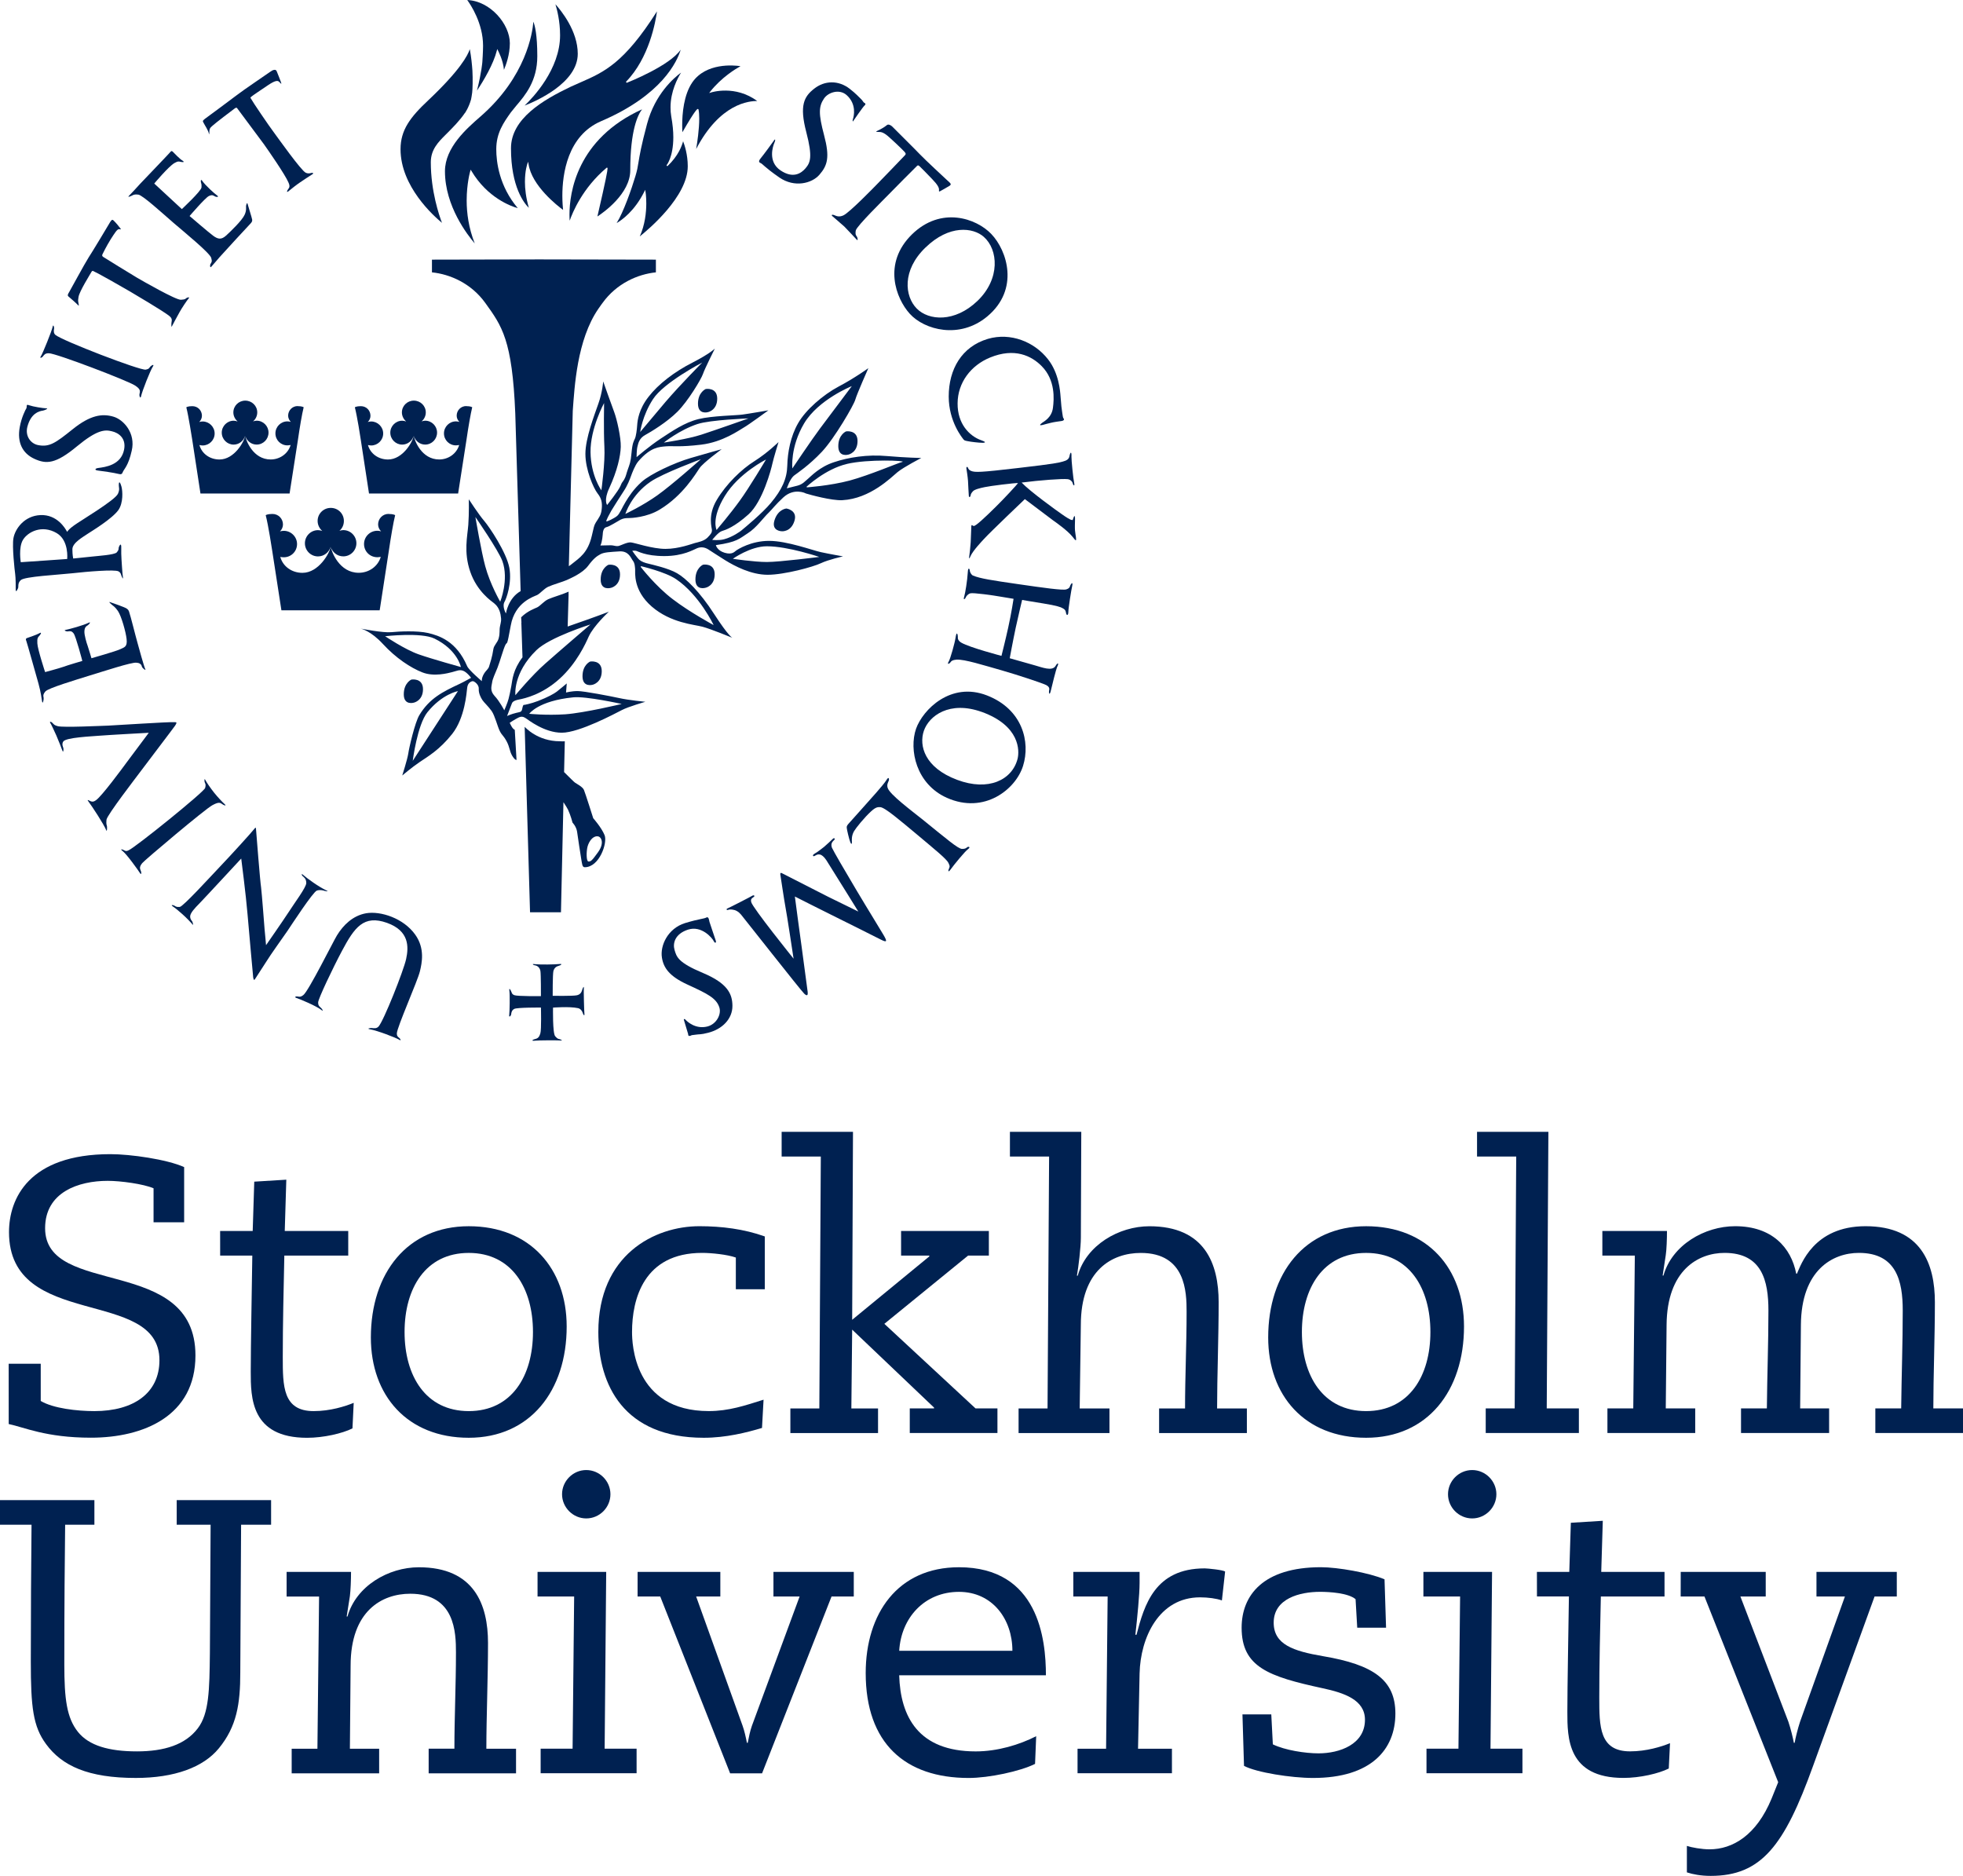 <?xml version="1.0" encoding="UTF-8" standalone="no"?>
<!-- Created with Inkscape (http://www.inkscape.org/) -->
<svg xmlns:dc="http://purl.org/dc/elements/1.1/" xmlns:cc="http://creativecommons.org/ns#" xmlns:rdf="http://www.w3.org/1999/02/22-rdf-syntax-ns#" xmlns:svg="http://www.w3.org/2000/svg" xmlns="http://www.w3.org/2000/svg" xmlns:sodipodi="http://sodipodi.sourceforge.net/DTD/sodipodi-0.dtd" xmlns:inkscape="http://www.inkscape.org/namespaces/inkscape" width="79.375mm" height="75.846mm" viewBox="0 0 79.375 75.846" version="1.1" id="svg1112" inkscape:version="0.92.4 (5da689c313, 2019-01-14)" sodipodi:docname="Stu logo.svg">
  <defs id="defs1106"/>
  <sodipodi:namedview id="base" pagecolor="#ffffff" bordercolor="#666666" borderopacity="1.0" inkscape:pageopacity="0.0" inkscape:pageshadow="2" inkscape:zoom="1.4" inkscape:cx="42.299817" inkscape:cy="164.20848" inkscape:document-units="mm" inkscape:current-layer="layer1" showgrid="false" inkscape:window-width="1366" inkscape:window-height="705" inkscape:window-x="-8" inkscape:window-y="-8" inkscape:window-maximized="1"/>
  <g inkscape:label="Layer 1" inkscape:groupmode="layer" id="layer1" transform="translate(-81.412,-78.684)">
    <path style="clip-rule:nonzero;fill:#002151;fill-opacity:1;fill-rule:nonzero;stroke:none;stroke-width:1.07" d="m 85.229,140.332 h -1.183 c -0.017,1.543 -0.033,3.077 -0.033,5.661 0,1.375 0.096,2.149 0.552,2.717 0.443,0.552 1.25,0.786 2.383,0.786 1.104,0 1.957,-0.268 2.462,-0.932 0.456,-0.598 0.472,-1.543 0.489,-3.044 l 0.029,-5.188 h -1.371 v -0.995 h 3.817 v 0.995 H 91.161 l -0.033,5.978 c 0,1.263 -0.142,2.178 -0.865,3.06 -0.631,0.773 -1.802,1.2 -3.361,1.2 -1.927,0 -2.985,-0.489 -3.629,-1.371 -0.523,-0.711 -0.615,-1.484 -0.615,-3.332 0,-1.798 0.012,-3.85 0.029,-5.535 H 81.412 v -0.995 h 3.817 z m 0,0" id="path365" inkscape:connector-curvature="0"/>
    <path inkscape:connector-curvature="0" id="path369" d="m 98.745,149.388 h 1.041 c 0,-1.263 0.063,-2.588 0.063,-3.896 0,-0.79 -0.033,-2.37 -1.848,-2.37 -1.15,0 -2.412,0.698 -2.412,2.906 l -0.029,3.361 h 1.183 v 0.995 h -3.537 v -0.995 h 1.041 l 0.067,-6.154 h -1.313 v -0.995 h 2.605 c 0,0.318 -0.017,0.757 -0.046,0.978 l -0.13,0.824 h 0.033 c 0.347,-1.233 1.656,-1.99 2.885,-1.99 2.241,0 2.797,1.513 2.797,3.06 0,1.388 -0.067,3.014 -0.067,4.277 h 1.2 v 0.995 h -3.533 z m 0,0" style="fill:#002151;fill-opacity:1;fill-rule:nonzero;stroke:none;stroke-width:1.07"/>
    <path inkscape:connector-curvature="0" id="path371" d="m 105.117,138.121 c 0.539,0 0.978,0.443 0.978,0.978 0,0.535 -0.439,0.978 -0.978,0.978 -0.535,0 -0.978,-0.443 -0.978,-0.978 0,-0.535 0.443,-0.978 0.978,-0.978 m -0.489,5.113 h -1.48 v -0.995 h 2.776 l -0.063,7.149 h 1.292 v 0.991 h -3.88 v -0.991 h 1.292 z m 0,0" style="fill:#002151;fill-opacity:1;fill-rule:nonzero;stroke:none;stroke-width:1.07"/>
    <path inkscape:connector-curvature="0" id="path373" d="m 107.194,142.239 h 3.345 v 0.995 h -0.978 l 1.877,5.222 c 0.079,0.221 0.13,0.46 0.176,0.694 h 0.033 c 0.046,-0.234 0.092,-0.472 0.171,-0.694 l 1.927,-5.222 h -1.058 v -0.995 h 3.248 v 0.995 h -0.899 l -2.809,7.149 h -1.292 l -2.826,-7.149 h -0.916 z m 0,0" style="fill:#002151;fill-opacity:1;fill-rule:nonzero;stroke:none;stroke-width:1.07"/>
    <path inkscape:connector-curvature="0" id="path375" d="m 122.349,145.429 c 0,-1.279 -0.807,-2.383 -2.161,-2.383 -1.388,0 -2.337,1.041 -2.416,2.383 z m -4.578,0.991 c 0.05,1.672 0.773,3.077 3.094,3.077 0.882,0 1.768,-0.268 2.446,-0.615 l -0.046,1.12 c -0.602,0.301 -1.865,0.569 -2.684,0.569 -2.571,0 -4.164,-1.405 -4.164,-4.243 0,-2.4 1.292,-4.277 3.771,-4.277 3.219,0 3.516,2.918 3.516,4.369 z m 0,0" style="fill:#002151;fill-opacity:1;fill-rule:nonzero;stroke:none;stroke-width:1.07"/>
    <path inkscape:connector-curvature="0" id="path377" d="m 126.2,143.234 h -1.388 v -0.995 h 2.68 v 0.443 c 0,0.472 -0.096,1.434 -0.171,2.099 h 0.046 c 0.314,-1.2 0.74,-2.684 2.759,-2.684 0.113,0 0.761,0.063 0.824,0.13 l -0.13,1.166 c -0.217,-0.08 -0.569,-0.125 -0.882,-0.125 -1.672,0 -2.412,1.639 -2.446,3.073 l -0.063,3.048 h 1.371 v 0.991 h -3.817 v -0.991 h 1.154 z m 0,0" style="fill:#002151;fill-opacity:1;fill-rule:nonzero;stroke:none;stroke-width:1.07"/>
    <path inkscape:connector-curvature="0" id="path379" d="m 137.458,144.496 h -1.166 l -0.067,-1.154 c -0.297,-0.251 -1.054,-0.297 -1.434,-0.297 -0.819,0 -1.877,0.268 -1.877,1.246 0,0.882 0.79,1.15 1.99,1.355 2.065,0.347 2.931,0.978 2.931,2.32 0,1.451 -0.978,2.605 -3.328,2.605 -0.882,0 -2.287,-0.221 -2.793,-0.489 l -0.063,-2.082 h 1.166 l 0.063,1.212 c 0.489,0.238 1.313,0.364 1.848,0.364 0.853,0 1.877,-0.364 1.877,-1.359 0,-0.803 -0.836,-1.087 -1.718,-1.275 -2.178,-0.472 -3.269,-0.853 -3.269,-2.446 0,-1.309 0.87,-2.446 3.207,-2.446 0.677,0 1.94,0.221 2.571,0.489 z m 0,0" style="fill:#002151;fill-opacity:1;fill-rule:nonzero;stroke:none;stroke-width:1.07"/>
    <path inkscape:connector-curvature="0" id="path381" d="m 140.941,138.121 c 0.535,0 0.978,0.443 0.978,0.978 0,0.535 -0.443,0.978 -0.978,0.978 -0.539,0 -0.978,-0.443 -0.978,-0.978 0,-0.535 0.439,-0.978 0.978,-0.978 m -0.489,5.113 h -1.484 v -0.995 h 2.776 l -0.063,7.149 h 1.292 v 0.991 h -3.88 v -0.991 h 1.292 z m 0,0" style="fill:#002151;fill-opacity:1;fill-rule:nonzero;stroke:none;stroke-width:1.07"/>
    <path inkscape:connector-curvature="0" id="path383" d="m 143.558,142.239 h 1.309 l 0.063,-1.986 1.292,-0.08 -0.063,2.065 h 2.559 v 0.995 h -2.575 c -0.03,1.355 -0.063,2.73 -0.063,4.084 0,1.171 0,2.178 1.246,2.178 0.665,0 1.263,-0.188 1.614,-0.33 l -0.05,1.024 c -0.41,0.205 -1.166,0.38 -1.831,0.38 -2.27,0 -2.27,-1.626 -2.27,-2.667 0,-0.995 0.046,-3.487 0.063,-4.67 h -1.292 z m 0,0" style="fill:#002151;fill-opacity:1;fill-rule:nonzero;stroke:none;stroke-width:1.07"/>
    <path inkscape:connector-curvature="0" id="path385" d="m 149.373,142.239 h 3.437 v 0.995 h -1.024 l 1.94,5.063 c 0.096,0.284 0.188,0.665 0.221,0.853 h 0.033 c 0.03,-0.188 0.125,-0.569 0.218,-0.853 l 1.814,-5.063 h -1.15 v -0.995 h 3.248 v 0.995 h -0.899 l -2.492,6.865 c -1.154,3.202 -2.082,4.431 -4.135,4.431 -0.393,0 -0.723,-0.063 -0.962,-0.142 v -1.07 c 0.188,0.063 0.598,0.138 0.916,0.138 0.932,0 1.894,-0.564 2.508,-2.049 l 0.268,-0.665 -2.981,-7.508 h -0.962 z m 0,0" style="fill:#002151;fill-opacity:1;fill-rule:nonzero;stroke:none;stroke-width:1.07"/>
    <path style="clip-rule:nonzero;fill:#002151;fill-opacity:1;fill-rule:nonzero;stroke:none;stroke-width:1.07" d="m 81.763,133.823 h 1.296 v 1.505 c 0.506,0.301 1.472,0.41 2.17,0.41 1.584,0 2.63,-0.727 2.63,-2.057 0,-2.964 -6.083,-1.204 -6.083,-5.18 0,-1.346 0.794,-3.152 4.101,-3.152 0.811,0 2.283,0.209 2.981,0.523 v 2.232 h -1.237 v -1.375 c -0.41,-0.176 -1.329,-0.301 -1.852,-0.301 -1.187,0 -2.533,0.46 -2.533,1.915 0,2.818 6.079,1.062 6.079,5.146 0,2.441 -2.09,3.324 -4.227,3.324 -1.819,0 -2.709,-0.426 -3.324,-0.552 z m 0,0" id="path387" inkscape:connector-curvature="0"/>
    <path inkscape:connector-curvature="0" id="path391" d="m 90.313,128.455 h 1.317 l 0.063,-1.994 1.296,-0.08 -0.063,2.074 h 2.567 v 0.995 h -2.584 c -0.029,1.363 -0.063,2.743 -0.063,4.101 0,1.175 0,2.187 1.25,2.187 0.669,0 1.271,-0.192 1.618,-0.334 l -0.05,1.033 c -0.41,0.205 -1.171,0.38 -1.835,0.38 -2.278,0 -2.278,-1.635 -2.278,-2.676 0,-0.999 0.046,-3.503 0.063,-4.691 h -1.3 z m 0,0" style="fill:#002151;fill-opacity:1;fill-rule:nonzero;stroke:none;stroke-width:1.07"/>
    <path inkscape:connector-curvature="0" id="path393" d="m 100.367,135.738 c 1.739,0 2.596,-1.426 2.596,-3.198 0,-1.773 -0.857,-3.198 -2.596,-3.198 -1.743,0 -2.596,1.426 -2.596,3.198 0,1.773 0.853,3.198 2.596,3.198 m 0,-7.475 c 2.483,0 3.959,1.714 3.959,4.055 0,2.596 -1.476,4.498 -3.959,4.498 -2.487,0 -3.959,-1.71 -3.959,-4.055 0,-2.596 1.472,-4.498 3.959,-4.498" style="fill:#002151;fill-opacity:1;fill-rule:nonzero;stroke:none;stroke-width:1.07"/>
    <path inkscape:connector-curvature="0" id="path395" d="m 112.224,136.419 c -0.631,0.188 -1.455,0.397 -2.358,0.397 -3.232,0 -4.26,-2.14 -4.26,-4.277 0,-3.119 2.266,-4.277 4.085,-4.277 0.903,0 1.806,0.113 2.646,0.414 v 2.136 h -1.171 v -1.283 c -0.351,-0.125 -0.999,-0.188 -1.363,-0.188 -2.362,0 -2.834,1.869 -2.834,3.198 0,0.443 0.063,3.198 3.102,3.198 0.807,0 1.459,-0.221 2.216,-0.46 z m 0,0" style="fill:#002151;fill-opacity:1;fill-rule:nonzero;stroke:none;stroke-width:1.07"/>
    <path inkscape:connector-curvature="0" id="path397" d="m 114.602,125.445 h -1.584 v -0.999 h 2.885 l -0.033,7.6 3.119,-2.563 v -0.033 h -1.141 v -0.995 h 3.549 v 0.995 h -0.84 l -3.386,2.759 3.687,3.42 h 0.886 v 0.995 h -3.545 v -0.995 h 0.982 v -0.033 l -3.311,-3.152 -0.033,3.186 h 1.079 v 0.995 h -3.545 v -0.995 h 1.171 z m 0,0" style="fill:#002151;fill-opacity:1;fill-rule:nonzero;stroke:none;stroke-width:1.07"/>
    <path inkscape:connector-curvature="0" id="path399" d="m 123.833,125.445 h -1.584 v -0.999 h 2.885 l -0.017,4.294 c 0,0.364 -0.096,1.171 -0.159,1.522 h 0.033 c 0.347,-1.237 1.664,-1.998 2.897,-1.998 2.249,0 2.801,1.522 2.801,3.073 0,1.392 -0.063,3.027 -0.063,4.294 h 1.204 v 0.995 h -3.549 v -0.995 h 1.049 c 0,-1.267 0.063,-2.6 0.063,-3.913 0,-0.79 -0.033,-2.375 -1.852,-2.375 -1.158,0 -2.425,0.694 -2.425,2.914 l -0.046,3.374 h 1.204 v 0.995 h -3.675 v -0.995 h 1.171 z m 0,0" style="fill:#002151;fill-opacity:1;fill-rule:nonzero;stroke:none;stroke-width:1.07"/>
    <path inkscape:connector-curvature="0" id="path401" d="m 136.651,135.738 c 1.743,0 2.6,-1.426 2.6,-3.198 0,-1.773 -0.857,-3.198 -2.6,-3.198 -1.739,0 -2.596,1.426 -2.596,3.198 0,1.773 0.857,3.198 2.596,3.198 m 0,-7.475 c 2.487,0 3.959,1.714 3.959,4.055 0,2.596 -1.472,4.498 -3.959,4.498 -2.483,0 -3.959,-1.71 -3.959,-4.055 0,-2.596 1.476,-4.498 3.959,-4.498" style="fill:#002151;fill-opacity:1;fill-rule:nonzero;stroke:none;stroke-width:1.07"/>
    <path inkscape:connector-curvature="0" id="path403" d="m 142.721,125.445 h -1.584 v -0.999 h 2.885 l -0.067,11.183 h 1.3 v 0.995 h -3.767 v -0.995 h 1.171 z m 0,0" style="fill:#002151;fill-opacity:1;fill-rule:nonzero;stroke:none;stroke-width:1.07"/>
    <path inkscape:connector-curvature="0" id="path405" d="m 146.409,135.629 h 1.045 l 0.063,-6.179 h -1.313 v -0.995 h 2.613 c 0,0.314 -0.015,0.761 -0.05,0.982 l -0.125,0.819 h 0.033 c 0.347,-1.233 1.664,-1.994 2.897,-1.994 1.488,0 2.266,0.857 2.471,1.919 h 0.03 c 0.159,-0.351 0.665,-1.919 2.772,-1.919 2.249,0 2.805,1.522 2.805,3.073 0,1.392 -0.063,3.023 -0.063,4.294 h 1.2 v 0.995 h -3.545 v -0.995 h 1.045 c 0.015,-1.334 0.063,-2.646 0.063,-3.959 0,-1.191 -0.255,-2.329 -1.773,-2.329 -1.062,0 -2.329,0.694 -2.345,2.914 l -0.03,3.374 h 1.171 v 0.995 h -3.562 v -0.995 h 1.045 c 0.012,-1.334 0.063,-2.646 0.063,-3.959 0,-1.191 -0.255,-2.329 -1.773,-2.329 -1.062,0 -2.329,0.694 -2.345,2.914 l -0.033,3.374 h 1.191 v 0.995 h -3.55 z m 0,0" style="fill:#002151;fill-opacity:1;fill-rule:nonzero;stroke:none;stroke-width:1.07"/>
    <path inkscape:connector-curvature="0" id="path407" d="m 116.388,82.857 c 0.033,0.038 0.017,0.063 -0.017,0.092 -0.063,0.054 -0.418,0.569 -0.46,0.631 -0.025,0.046 -0.029,-0.03 -0.012,-0.075 0.042,-0.121 0.159,-0.61 -0.255,-0.978 -0.293,-0.259 -0.744,-0.109 -0.911,0.138 -0.222,0.326 -0.226,0.627 0,1.48 0.238,0.895 0.142,1.225 -0.188,1.605 -0.301,0.347 -1.003,0.535 -1.622,0.109 -0.635,-0.443 -0.661,-0.543 -0.761,-0.585 -0.075,-0.03 -0.075,-0.092 0.004,-0.184 0.113,-0.134 0.489,-0.648 0.552,-0.74 0.046,-0.067 0.054,0.009 0.008,0.104 -0.059,0.13 -0.28,0.765 0.247,1.12 0.51,0.343 0.836,0.117 1.008,-0.083 0.192,-0.226 0.301,-0.443 0.033,-1.467 -0.284,-1.083 -0.088,-1.438 0.322,-1.756 0.418,-0.33 0.978,-0.351 1.438,0.009 0.247,0.192 0.368,0.33 0.46,0.418 0.054,0.05 0.079,0.109 0.109,0.134 0.021,0.021 0.029,0.009 0.046,0.03" style="fill:#002151;fill-opacity:1;fill-rule:nonzero;stroke:none;stroke-width:1.07"/>
    <path inkscape:connector-curvature="0" id="path409" d="m 82.495,95.073 c 0.017,-0.038 0.059,-0.015 0.109,0 0.134,0.05 0.543,0.117 0.681,0.121 0.113,0.003 -0.079,0.083 -0.138,0.092 -0.163,0.021 -0.485,0.113 -0.627,0.648 -0.1,0.38 0.13,0.681 0.422,0.744 0.468,0.096 0.715,-0.084 1.409,-0.64 0.707,-0.569 1.187,-0.64 1.639,-0.51 0.418,0.117 0.916,0.669 0.748,1.38 -0.138,0.619 -0.309,0.732 -0.36,0.861 -0.029,0.079 -0.063,0.109 -0.18,0.075 -0.151,-0.042 -0.715,-0.125 -0.819,-0.134 -0.18,-0.021 -0.104,-0.092 0,-0.104 0.293,-0.038 0.924,-0.117 1.049,-0.736 0.096,-0.464 -0.217,-0.686 -0.489,-0.748 -0.288,-0.075 -0.602,-0.063 -1.413,0.606 -0.874,0.727 -1.246,0.723 -1.718,0.51 -0.498,-0.226 -0.707,-0.677 -0.598,-1.283 0.067,-0.385 0.238,-0.723 0.268,-0.761 0.017,-0.03 0.009,-0.096 0.017,-0.121" style="fill:#002151;fill-opacity:1;fill-rule:nonzero;stroke:none;stroke-width:1.07"/>
    <path inkscape:connector-curvature="0" id="path411" d="m 109.293,120.57 c -0.063,0 -0.05,-0.054 -0.059,-0.088 0,0 -0.155,-0.514 -0.167,-0.556 -0.017,-0.046 0.029,-0.054 0.059,-0.018 0.079,0.088 0.414,0.397 0.886,0.28 0.372,-0.092 0.581,-0.498 0.485,-0.778 -0.121,-0.372 -0.489,-0.552 -1.292,-0.92 -0.727,-0.334 -0.962,-0.673 -1.028,-1.087 -0.079,-0.489 0.238,-1.179 0.932,-1.396 0.61,-0.184 0.757,-0.167 0.874,-0.23 0.092,-0.046 0.105,0.146 0.117,0.18 0.059,0.163 0.217,0.665 0.255,0.761 0.029,0.088 -0.033,0.117 -0.079,0.024 -0.059,-0.13 -0.493,-0.648 -1.041,-0.472 -0.543,0.176 -0.623,0.564 -0.548,0.819 0.084,0.284 0.134,0.51 1.154,0.936 0.991,0.418 1.183,0.844 1.187,1.325 0.004,0.535 -0.418,0.949 -0.982,1.091 -0.305,0.08 -0.364,0.054 -0.489,0.075 -0.075,0.012 -0.13,0.018 -0.167,0.021 -0.025,0.003 -0.046,0.03 -0.096,0.03" style="fill:#002151;fill-opacity:1;fill-rule:nonzero;stroke:none;stroke-width:1.07"/>
    <path inkscape:connector-curvature="0" id="path413" d="m 116.873,83.981 c 0.109,-0.05 0.293,-0.146 0.406,-0.242 0.05,-0.042 0.151,0 0.213,0.063 0.037,0.042 0.924,0.916 1.099,1.104 0.238,0.251 1.02,0.97 1.125,1.07 0.1,0.096 0.197,0.15 0.096,0.217 -0.1,0.063 -0.322,0.188 -0.385,0.221 -0.059,0.03 -0.046,0.003 -0.046,-0.067 0,-0.075 -0.05,-0.188 -0.272,-0.418 -0.222,-0.23 -0.472,-0.489 -0.518,-0.527 -0.046,-0.038 -0.063,-0.042 -0.1,-0.009 -0.067,0.059 -0.932,0.936 -1.129,1.137 -0.18,0.188 -1.313,1.296 -1.346,1.472 -0.033,0.18 0.025,0.218 0.046,0.251 0.029,0.046 0.05,0.18 -0.004,0.125 -0.054,-0.054 -0.418,-0.452 -0.506,-0.535 -0.096,-0.088 -0.435,-0.376 -0.485,-0.422 -0.046,-0.038 -0.017,-0.075 0.071,-0.042 0.079,0.033 0.201,0.1 0.385,0.009 0.259,-0.13 1.233,-1.133 1.367,-1.271 0.138,-0.138 1.079,-1.116 1.104,-1.145 0.046,-0.046 0.059,-0.071 0,-0.142 -0.071,-0.084 -0.644,-0.631 -0.765,-0.711 -0.104,-0.071 -0.171,-0.1 -0.263,-0.1 -0.075,0 -0.176,0 -0.092,-0.038" style="fill:#002151;fill-opacity:1;fill-rule:nonzero;stroke:none;stroke-width:1.07"/>
    <path inkscape:connector-curvature="0" id="path415" d="m 84.573,91.026 c -0.084,-0.088 -0.28,-0.259 -0.393,-0.355 -0.05,-0.042 -0.021,-0.096 0.025,-0.171 0.029,-0.046 0.648,-1.187 0.79,-1.405 0.188,-0.289 0.748,-1.225 0.819,-1.346 0.075,-0.13 0.121,-0.213 0.18,-0.159 0.088,0.079 0.242,0.263 0.284,0.326 0.05,0.067 0.021,0.033 -0.054,0.033 -0.075,0 -0.167,0.146 -0.339,0.414 -0.167,0.272 -0.305,0.548 -0.33,0.602 -0.033,0.075 0.017,0.096 0.059,0.125 0.071,0.046 1.1,0.681 1.342,0.824 0.222,0.13 1.572,0.903 1.768,0.89 0.184,-0.009 0.184,-0.038 0.217,-0.063 0.05,-0.038 0.155,-0.054 0.104,0.003 -0.063,0.067 -0.293,0.414 -0.368,0.552 -0.088,0.155 -0.284,0.523 -0.314,0.581 -0.025,0.054 -0.025,-0.038 -0.021,-0.117 0.004,-0.096 0.063,-0.18 -0.079,-0.297 -0.247,-0.201 -1.43,-0.895 -1.597,-0.995 -0.163,-0.1 -1.317,-0.753 -1.401,-0.782 -0.059,-0.021 -0.109,-0.092 -0.155,-0.009 -0.059,0.109 -0.485,0.782 -0.523,1.012 -0.017,0.104 -0.025,0.146 -0.004,0.242 0.021,0.1 0.025,0.138 -0.012,0.092" style="fill:#002151;fill-opacity:1;fill-rule:nonzero;stroke:none;stroke-width:1.07"/>
    <path inkscape:connector-curvature="0" id="path417" d="m 89.861,84.09 c -0.042,-0.167 -0.159,-0.322 -0.222,-0.447 -0.038,-0.075 -0.038,-0.071 0.059,-0.155 0.046,-0.033 1.083,-0.798 1.283,-0.953 0.28,-0.218 1.233,-0.857 1.346,-0.941 0.117,-0.088 0.238,-0.13 0.276,-0.024 0.042,0.113 0.155,0.38 0.176,0.452 0.029,0.104 -0.017,0.024 -0.088,-0.038 -0.059,-0.05 -0.159,-0.042 -0.426,0.134 -0.259,0.176 -0.631,0.422 -0.681,0.468 -0.067,0.054 -0.046,0.046 -0.021,0.092 0.059,0.117 0.74,1.12 0.932,1.371 0.155,0.209 1.1,1.543 1.279,1.618 0.117,0.054 0.192,0.015 0.226,0.009 0.054,-0.012 0.125,0.009 0.029,0.063 -0.079,0.046 -0.376,0.247 -0.477,0.314 -0.109,0.071 -0.368,0.272 -0.46,0.351 -0.109,0.096 -0.079,-0.003 -0.029,-0.071 0.042,-0.054 0.088,-0.109 0.012,-0.272 -0.134,-0.318 -0.819,-1.304 -0.995,-1.551 -0.113,-0.155 -1.012,-1.359 -1.066,-1.434 -0.033,-0.042 -0.042,-0.059 -0.121,0 -0.088,0.063 -0.778,0.589 -0.882,0.686 -0.079,0.075 -0.121,0.096 -0.13,0.197 -0.004,0.063 -0.004,0.213 -0.021,0.134" style="fill:#002151;fill-opacity:1;fill-rule:nonzero;stroke:none;stroke-width:1.07"/>
    <path inkscape:connector-curvature="0" id="path419" d="m 118.833,88.693 c -0.957,0.924 -0.84,1.973 -0.351,2.467 0.481,0.489 1.534,0.573 2.454,-0.309 0.932,-0.895 0.84,-2.078 0.255,-2.592 -0.431,-0.38 -1.396,-0.502 -2.358,0.435 m 2.663,-0.548 c 0.64,0.665 1.15,2.237 -0.163,3.332 -1.116,0.932 -2.542,0.548 -3.135,-0.109 -0.552,-0.61 -1.112,-2.032 0.092,-3.211 1.175,-1.145 2.6,-0.648 3.207,-0.012" style="fill:#002151;fill-opacity:1;fill-rule:nonzero;stroke:none;stroke-width:1.07"/>
    <path inkscape:connector-curvature="0" id="path421" d="m 121.108,107.468 c -1.3,-0.464 -2.132,0.155 -2.341,0.769 -0.201,0.598 0.033,1.484 1.346,1.977 1.271,0.477 2.228,0.003 2.446,-0.853 0.079,-0.322 0.1,-1.334 -1.451,-1.894 m 1.672,2.182 c -0.293,0.945 -1.564,1.969 -3.081,1.292 -1.246,-0.556 -1.538,-1.948 -1.246,-2.793 0.276,-0.773 1.405,-1.915 2.868,-1.346 1.442,0.56 1.76,1.885 1.459,2.847" style="fill:#002151;fill-opacity:1;fill-rule:nonzero;stroke:none;stroke-width:1.07"/>
    <path inkscape:connector-curvature="0" id="path423" d="m 121.128,96.586 c -0.113,0.003 -0.46,-0.038 -0.577,-0.063 -0.13,-0.024 -0.146,-0.03 -0.188,-0.083 -0.033,-0.046 -0.589,-0.707 -0.589,-1.722 0,-1.108 0.527,-2.019 1.584,-2.333 0.916,-0.268 1.877,0.117 2.429,0.824 0.443,0.56 0.493,1.288 0.51,1.518 0.021,0.318 0.046,0.51 0.063,0.615 0.029,0.176 0.025,0.221 0.063,0.268 0.038,0.046 -0.017,0.088 -0.084,0.096 -0.075,0.009 -0.318,0.042 -0.443,0.075 -0.096,0.021 -0.293,0.075 -0.322,0.084 -0.138,0.033 -0.134,-0.003 -0.025,-0.084 0.079,-0.059 0.389,-0.213 0.439,-0.606 0.046,-0.351 0.105,-1.12 -0.452,-1.685 -0.414,-0.422 -1.1,-0.757 -2.09,-0.351 -0.786,0.322 -1.309,1.024 -1.313,1.852 -0.008,0.832 0.481,1.325 0.953,1.492 0.15,0.054 0.234,0.1 0.042,0.105" style="fill:#002151;fill-opacity:1;fill-rule:nonzero;stroke:none;stroke-width:1.07"/>
    <path inkscape:connector-curvature="0" id="path425" d="m 124.736,97.121 c -0.004,0.171 0.075,0.932 0.109,1.079 0.038,0.18 -0.042,0.1 -0.054,0.033 -0.008,-0.054 -0.079,-0.163 -0.213,-0.176 -0.209,-0.024 -1.112,0.042 -1.856,0.138 0.339,0.36 1.459,1.166 1.614,1.271 0.184,0.13 0.364,0.247 0.422,0.242 0.038,-0.003 0.017,0.03 0.038,-0.021 0.021,-0.071 0.096,-0.297 0.084,0.05 -0.004,0.079 -0.008,0.326 0,0.393 0.008,0.063 0.029,0.234 0.038,0.272 0.025,0.188 -0.008,0.15 -0.142,-0.021 -0.205,-0.251 -0.644,-0.56 -0.803,-0.673 -0.15,-0.113 -1.12,-0.844 -1.12,-0.844 0,0 -1.388,1.321 -1.647,1.605 -0.092,0.1 -0.443,0.468 -0.543,0.686 -0.042,0.1 -0.079,0.15 -0.063,0.054 0.012,-0.063 0.054,-0.439 0.063,-0.606 0.008,-0.146 0.025,-0.594 0.025,-0.64 0.008,-0.092 0.042,-0.024 0.092,-0.012 0.071,0.021 0.464,-0.347 0.89,-0.769 0.326,-0.318 0.87,-0.907 0.907,-0.966 -0.113,-0.012 -1.145,0.117 -1.346,0.163 -0.205,0.042 -0.418,0.096 -0.481,0.171 -0.063,0.071 -0.088,0.117 -0.092,0.176 -0.008,0.054 -0.063,0.083 -0.071,0.009 -0.008,-0.071 -0.025,-0.468 -0.033,-0.606 -0.008,-0.146 -0.059,-0.468 -0.067,-0.514 -0.008,-0.046 0.038,-0.083 0.063,-0.021 0.029,0.067 0.05,0.096 0.13,0.13 0.155,0.063 0.364,0.063 1.894,-0.117 1.534,-0.176 1.651,-0.218 1.806,-0.259 0.163,-0.042 0.263,-0.1 0.28,-0.238 0.012,-0.079 0.079,-0.238 0.079,0.012" style="fill:#002151;fill-opacity:1;fill-rule:nonzero;stroke:none;stroke-width:1.07"/>
    <path inkscape:connector-curvature="0" id="path427" d="m 124.766,102.38 c -0.033,0.138 -0.155,0.895 -0.155,1.045 -0.004,0.155 -0.071,0.155 -0.092,0.05 -0.021,-0.146 -0.079,-0.163 -0.142,-0.201 -0.063,-0.042 -0.247,-0.105 -0.761,-0.188 -0.531,-0.084 -0.874,-0.146 -0.874,-0.146 0,0 -0.167,0.698 -0.259,1.125 -0.113,0.531 -0.242,1.233 -0.242,1.233 0,0 0.748,0.213 1.02,0.289 0.276,0.075 0.694,0.251 0.832,0.024 0.092,-0.159 0.151,-0.125 0.063,0.042 -0.033,0.063 -0.217,0.79 -0.247,0.932 -0.059,0.268 -0.092,0.1 -0.079,0.038 0.008,-0.059 0.063,-0.176 -0.176,-0.268 -0.238,-0.096 -1.037,-0.364 -1.743,-0.569 -0.702,-0.197 -1.509,-0.456 -1.827,-0.431 -0.159,0.015 -0.201,0.05 -0.238,0.105 -0.054,0.075 -0.15,0.1 -0.075,-0.024 0.071,-0.117 0.251,-0.765 0.28,-0.97 0.046,-0.314 0.096,-0.096 0.092,-0.033 -0.009,0.071 0.012,0.163 0.146,0.238 0.343,0.197 1.618,0.531 1.618,0.531 0,0 0.163,-0.644 0.272,-1.141 0.13,-0.585 0.217,-1.166 0.217,-1.166 0,0 -0.326,-0.054 -0.556,-0.092 -0.226,-0.042 -1.079,-0.163 -1.191,-0.13 -0.105,0.033 -0.167,0.117 -0.184,0.163 -0.017,0.054 -0.121,0.155 -0.063,-0.038 0.042,-0.134 0.125,-0.656 0.142,-0.957 0.012,-0.268 0.084,-0.15 0.084,-0.075 0.004,0.059 0.067,0.163 0.125,0.188 0.284,0.121 0.786,0.197 1.823,0.347 1.033,0.15 1.81,0.259 1.952,0.213 0.15,-0.05 0.138,-0.109 0.167,-0.171 0.029,-0.063 0.113,-0.159 0.071,0.038" style="fill:#002151;fill-opacity:1;fill-rule:nonzero;stroke:none;stroke-width:1.07"/>
    <path inkscape:connector-curvature="0" id="path429" d="m 120.556,113.016 c -0.117,0.08 -0.569,0.631 -0.707,0.824 -0.113,0.15 -0.096,0.03 -0.067,-0.03 0.054,-0.109 0.021,-0.142 -0.021,-0.238 -0.067,-0.155 -0.602,-0.585 -1.283,-1.158 -0.677,-0.564 -1.288,-1.087 -1.472,-1.095 -0.092,-0.003 -0.171,-0.012 -0.364,0.163 -0.284,0.259 -0.619,0.677 -0.698,0.811 -0.109,0.192 -0.088,0.376 -0.084,0.439 0,0.1 -0.033,0.088 -0.067,0 -0.042,-0.1 -0.138,-0.502 -0.142,-0.573 -0.004,-0.059 0,-0.083 0.059,-0.155 0.109,-0.113 1.003,-1.129 1.137,-1.275 0.142,-0.163 0.36,-0.418 0.414,-0.514 0.088,-0.146 0.113,-0.042 0.088,0.033 -0.029,0.075 -0.088,0.163 -0.042,0.297 0.092,0.268 0.936,0.895 1.421,1.283 0.957,0.773 1.426,1.179 1.584,1.179 0.121,0 0.151,-0.021 0.209,-0.067 0.046,-0.038 0.159,-0.012 0.033,0.075" style="fill:#002151;fill-opacity:1;fill-rule:nonzero;stroke:none;stroke-width:1.07"/>
    <path inkscape:connector-curvature="0" id="path431" d="m 115.058,112.97 c 0.05,0.117 0.506,0.903 0.982,1.702 0.493,0.828 1.028,1.689 1.1,1.819 0.146,0.251 0.15,0.314 -0.1,0.188 -0.364,-0.18 -1.819,-0.916 -2.057,-1.028 -0.242,-0.117 -1.43,-0.719 -1.43,-0.719 0,0 0.255,1.94 0.276,2.049 0.017,0.113 0.23,1.731 0.242,1.81 0.008,0.083 0.008,0.209 -0.138,0.071 -0.146,-0.138 -2.446,-3.069 -2.559,-3.202 -0.109,-0.125 -0.222,-0.184 -0.339,-0.197 -0.088,-0.012 -0.134,-0.009 -0.18,0.009 -0.059,0.021 -0.1,-0.03 -0.017,-0.063 0.1,-0.042 0.924,-0.464 1.003,-0.514 0.05,-0.03 0.117,0.012 0.042,0.059 -0.1,0.063 -0.117,0.109 -0.096,0.201 0.05,0.226 1.714,2.291 1.714,2.291 0,0 -0.28,-1.856 -0.33,-2.095 -0.046,-0.238 -0.209,-1.329 -0.209,-1.329 0,0 0,-0.071 0.067,-0.033 0.075,0.038 1.702,0.87 1.869,0.953 0.163,0.083 1.221,0.598 1.221,0.598 0,0 -0.916,-1.48 -1.292,-2.074 -0.096,-0.15 -0.197,-0.218 -0.251,-0.23 -0.125,-0.024 -0.167,0.03 -0.242,0.063 -0.038,0.015 -0.096,-0.033 0.017,-0.1 0.138,-0.08 0.288,-0.201 0.38,-0.272 0.092,-0.075 0.326,-0.297 0.364,-0.334 0.046,-0.046 0.1,0.009 0.054,0.046 -0.088,0.083 -0.159,0.163 -0.092,0.334" style="fill:#002151;fill-opacity:1;fill-rule:nonzero;stroke:none;stroke-width:1.07"/>
    <path inkscape:connector-curvature="0" id="path433" d="m 105.02,118.614 c -0.012,0.08 0.012,0.978 0.025,1.091 0,0.05 -0.042,0.033 -0.075,-0.08 -0.008,-0.033 -0.071,-0.159 -0.188,-0.18 -0.351,-0.075 -1.008,-0.021 -1.008,-0.021 0,0 -0.021,1.041 0.088,1.158 0.1,0.113 0.121,0.1 0.163,0.113 0.046,0.009 0.159,0.067 0.084,0.059 -0.138,-0.012 -0.92,-0.012 -1.1,0.009 -0.125,0.012 -0.063,-0.046 0.046,-0.071 0.109,-0.024 0.163,-0.083 0.205,-0.221 0.05,-0.159 0.025,-1.049 0.025,-1.049 0,0 -0.957,-0.009 -1.079,0.054 -0.096,0.05 -0.117,0.142 -0.125,0.218 -0.012,0.075 -0.092,0.138 -0.079,0.038 0.021,-0.18 0.029,-0.824 0.008,-0.97 -0.017,-0.13 0.012,-0.109 0.054,-0.033 0.05,0.092 0.033,0.146 0.146,0.192 0.134,0.05 1.074,0.038 1.074,0.038 0,0 0.004,-0.886 -0.021,-1.02 -0.025,-0.13 -0.117,-0.213 -0.226,-0.226 -0.063,-0.003 -0.121,-0.063 -0.037,-0.05 0.28,0.03 0.832,0.018 1.049,-0.003 0.117,-0.012 0.046,0.05 -0.038,0.071 -0.092,0.024 -0.184,0.075 -0.222,0.213 -0.033,0.138 -0.029,1.003 -0.029,1.003 0,0 0.824,0.012 0.97,-0.021 0.125,-0.024 0.192,-0.1 0.222,-0.218 0.017,-0.075 0.075,-0.167 0.067,-0.092" style="fill:#002151;fill-opacity:1;fill-rule:nonzero;stroke:none;stroke-width:1.07"/>
    <path inkscape:connector-curvature="0" id="path435" d="m 97.558,120.725 c -0.159,-0.096 -0.899,-0.376 -1.191,-0.426 -0.13,-0.021 -0.009,-0.054 0.075,-0.05 0.105,0.012 0.196,0.024 0.276,-0.059 0.205,-0.221 1.012,-2.253 1.116,-2.73 0.109,-0.498 0.125,-1.141 -0.773,-1.463 -0.941,-0.334 -1.313,0.176 -1.823,1.137 -0.372,0.698 -0.962,1.94 -0.962,2.082 0,0.109 0.033,0.146 0.092,0.197 0.084,0.067 0.134,0.18 0.05,0.113 -0.205,-0.167 -0.899,-0.456 -1.033,-0.497 -0.079,-0.03 -0.017,-0.075 0.088,-0.05 0.084,0.015 0.121,-0.003 0.201,-0.059 0.205,-0.142 1.225,-2.195 1.363,-2.416 0.251,-0.41 0.635,-0.798 1.179,-0.895 0.589,-0.1 1.518,0.201 1.99,0.87 0.397,0.56 0.263,1.15 0.188,1.467 -0.088,0.389 -0.932,2.274 -0.936,2.525 0,0.104 0.042,0.134 0.1,0.18 0.054,0.046 0.084,0.125 0,0.075" style="fill:#002151;fill-opacity:1;fill-rule:nonzero;stroke:none;stroke-width:1.07"/>
    <path inkscape:connector-curvature="0" id="path437" d="m 91.651,118.213 c 0,0 -0.176,-1.906 -0.23,-2.567 -0.063,-0.765 -0.255,-2.249 -0.255,-2.249 0,0 -1.497,1.618 -1.689,1.814 -0.196,0.197 -0.376,0.393 -0.376,0.527 0.004,0.134 0.063,0.159 0.088,0.209 0.017,0.038 0.05,0.167 0.012,0.121 -0.075,-0.092 -0.238,-0.263 -0.41,-0.418 -0.146,-0.134 -0.297,-0.255 -0.397,-0.322 -0.1,-0.067 0.025,-0.059 0.079,-0.021 0.054,0.038 0.096,0.054 0.209,0.046 0.142,-0.021 1.221,-1.204 1.618,-1.622 0.401,-0.418 1.3,-1.405 1.392,-1.53 0.067,-0.092 0.067,-0.054 0.075,0.046 0.009,0.121 0.163,2.082 0.201,2.308 0.029,0.213 0.13,1.547 0.142,1.697 0.017,0.146 0.059,0.648 0.059,0.648 0,0 0.69,-0.991 0.92,-1.346 0.23,-0.36 0.707,-0.995 0.707,-1.166 0,-0.18 -0.096,-0.234 -0.155,-0.289 -0.029,-0.03 -0.054,-0.113 0.017,-0.05 0.159,0.142 0.648,0.497 0.949,0.635 0.146,0.067 -0.071,0.024 -0.109,0.009 -0.025,-0.009 -0.159,-0.042 -0.276,0 -0.155,0.054 -1.02,1.38 -1.191,1.635 -0.18,0.259 -0.702,0.991 -0.819,1.187 -0.121,0.197 -0.401,0.61 -0.46,0.711 -0.059,0.105 -0.084,0.096 -0.1,-0.012" style="fill:#002151;fill-opacity:1;fill-rule:nonzero;stroke:none;stroke-width:1.07"/>
    <path inkscape:connector-curvature="0" id="path439" d="m 89.719,110.228 c 0.05,0.096 0.192,0.305 0.351,0.506 0.159,0.197 0.326,0.372 0.431,0.468 0.084,0.08 -0.033,0.05 -0.109,-0.009 -0.088,-0.067 -0.159,-0.08 -0.397,0.05 -0.28,0.146 -2.738,2.22 -2.83,2.337 -0.117,0.142 -0.105,0.213 -0.059,0.318 0.038,0.083 0.012,0.159 -0.021,0.105 -0.096,-0.15 -0.56,-0.798 -0.727,-0.92 -0.109,-0.084 0.004,-0.063 0.071,-0.021 0.075,0.042 0.1,0.038 0.18,0.003 0.276,-0.117 3.056,-2.362 3.098,-2.521 0.046,-0.167 -0.012,-0.192 -0.021,-0.242 -0.009,-0.063 -0.017,-0.171 0.033,-0.075" style="fill:#002151;fill-opacity:1;fill-rule:nonzero;stroke:none;stroke-width:1.07"/>
    <path inkscape:connector-curvature="0" id="path441" d="m 87.591,93.509 c -0.105,0.163 -0.426,0.97 -0.477,1.204 -0.025,0.105 -0.075,-0.009 -0.063,-0.088 0.029,-0.134 0.05,-0.205 -0.18,-0.355 -0.288,-0.192 -3.194,-1.304 -3.487,-1.304 -0.151,0 -0.184,0.063 -0.238,0.13 -0.046,0.059 -0.146,0.088 -0.084,-0.003 0.071,-0.1 0.456,-1.058 0.477,-1.191 0.021,-0.13 0.071,0 0.059,0.075 -0.021,0.109 -0.012,0.188 0.054,0.247 0.276,0.234 3.416,1.442 3.65,1.405 0.159,-0.03 0.142,-0.079 0.196,-0.13 0.059,-0.059 0.167,-0.104 0.092,0.012" style="fill:#002151;fill-opacity:1;fill-rule:nonzero;stroke:none;stroke-width:1.07"/>
    <path inkscape:connector-curvature="0" id="path443" d="m 86.5,109.554 0.928,-1.242 c 0,0 -1.63,0.088 -1.977,0.117 -0.351,0.03 -1.367,0.071 -1.48,0.234 -0.075,0.113 -0.004,0.234 0.004,0.272 0.012,0.075 -0.004,0.192 -0.038,0.105 -0.021,-0.059 -0.146,-0.389 -0.247,-0.619 -0.092,-0.205 -0.209,-0.456 -0.242,-0.502 -0.05,-0.08 0.038,-0.059 0.088,-0.003 0.054,0.059 0.079,0.096 0.217,0.13 0.23,0.059 1.748,-0.015 2.04,-0.024 0.297,-0.012 2.45,-0.155 2.63,-0.138 0.096,0.009 0.184,-0.038 0.067,0.142 -0.067,0.1 -1.35,1.785 -1.451,1.923 -0.1,0.138 -1.296,1.685 -1.321,1.877 -0.017,0.167 0.004,0.209 0.017,0.251 0.012,0.067 0.004,0.247 -0.021,0.188 -0.109,-0.268 -0.581,-0.978 -0.723,-1.171 -0.092,-0.117 0.029,-0.038 0.1,-0.009 0.075,0.024 0.121,0.009 0.201,-0.046 0.234,-0.159 1.079,-1.309 1.208,-1.484" style="fill:#002151;fill-opacity:1;fill-rule:nonzero;stroke:none;stroke-width:1.07"/>
    <path inkscape:connector-curvature="0" id="path445" d="m 86.634,103.426 c 0.063,0.176 0.251,0.949 0.347,1.283 0.033,0.121 0.247,0.907 0.309,1.041 0.033,0.063 -0.109,-0.038 -0.138,-0.105 -0.017,-0.046 -0.009,-0.075 -0.079,-0.125 -0.042,-0.03 -0.096,-0.038 -0.146,-0.042 -0.196,-0.024 -1.321,0.347 -1.885,0.518 -0.577,0.18 -1.681,0.51 -1.794,0.644 -0.117,0.138 -0.079,0.197 -0.071,0.263 0.009,0.063 -0.038,0.28 -0.063,0.142 -0.021,-0.125 -0.046,-0.355 -0.146,-0.723 -0.092,-0.322 -0.464,-1.656 -0.489,-1.714 -0.029,-0.075 -0.033,-0.1 0.021,-0.125 0.054,-0.018 0.406,-0.138 0.497,-0.192 0.117,-0.071 0.071,0.03 0.009,0.096 -0.063,0.067 -0.096,0.1 -0.084,0.309 0.012,0.247 0.314,1.162 0.314,1.162 0,0 0.548,-0.146 0.727,-0.209 0.176,-0.067 0.778,-0.242 0.778,-0.242 0,0 -0.259,-0.991 -0.351,-1.112 -0.088,-0.113 -0.146,-0.092 -0.234,-0.083 -0.067,0.009 -0.18,-0.042 -0.096,-0.059 0.188,-0.038 0.698,-0.176 0.945,-0.293 0.105,-0.05 0,0.08 -0.05,0.109 -0.05,0.03 -0.125,0.075 -0.13,0.242 -0.009,0.142 0.088,0.472 0.134,0.594 0.038,0.109 0.151,0.493 0.151,0.493 0,0 0.999,-0.284 1.162,-0.364 0.159,-0.08 0.297,-0.084 0.259,-0.414 -0.029,-0.276 -0.209,-0.924 -0.351,-1.133 -0.109,-0.159 -0.196,-0.213 -0.234,-0.242 -0.038,-0.033 -0.167,-0.142 -0.088,-0.117 0.117,0.038 0.615,0.213 0.673,0.259 0.054,0.038 0.075,0.059 0.105,0.138" style="fill:#002151;fill-opacity:1;fill-rule:nonzero;stroke:none;stroke-width:1.07"/>
    <path inkscape:connector-curvature="0" id="path447" d="m 91.529,87.736 c -0.121,0.125 -0.995,1.074 -1.242,1.35 -0.079,0.096 -0.276,0.318 -0.334,0.385 -0.042,0.054 -0.063,-0.05 -0.029,-0.113 0.038,-0.067 0.075,-0.092 0.029,-0.247 -0.059,-0.201 -1.079,-1.033 -1.526,-1.417 -0.477,-0.414 -1.246,-1.116 -1.421,-1.141 -0.159,-0.021 -0.196,0.009 -0.272,0.046 -0.054,0.024 -0.192,0.084 -0.096,-0.009 0.092,-0.092 0.238,-0.251 0.447,-0.481 0.23,-0.242 1.166,-1.217 1.204,-1.267 0.046,-0.063 0.071,-0.063 0.113,-0.021 0.046,0.046 0.28,0.293 0.376,0.347 0.138,0.088 0.012,0.075 -0.063,0.059 -0.063,-0.012 -0.1,-0.038 -0.251,0.05 -0.242,0.142 -0.815,0.828 -0.815,0.828 l 1.116,1.033 c 0,0 0.778,-0.723 0.794,-0.874 0.009,-0.13 -0.009,-0.163 -0.017,-0.188 -0.021,-0.063 -0.012,-0.163 0.038,-0.092 0.142,0.205 0.514,0.535 0.61,0.602 0.096,0.067 -0.017,0.071 -0.071,0.046 -0.079,-0.038 -0.113,-0.092 -0.263,-0.021 -0.151,0.075 -0.778,0.807 -0.778,0.807 0,0 0.799,0.686 0.949,0.794 0.192,0.142 0.33,0.176 0.527,-0.003 0.205,-0.188 0.652,-0.619 0.753,-0.849 0.079,-0.176 0.05,-0.301 0.054,-0.347 0.009,-0.067 0.046,-0.155 0.059,-0.096 0.012,0.054 0.176,0.564 0.188,0.644 0.009,0.067 -0.009,0.1 -0.079,0.176" style="fill:#002151;fill-opacity:1;fill-rule:nonzero;stroke:none;stroke-width:1.07"/>
    <path style="clip-rule:nonzero;fill:#002151;fill-opacity:1;fill-rule:nonzero;stroke:none;stroke-width:1.07" d="m 83.707,100.24 c -0.602,-0.355 -1.175,-0.046 -1.367,0.272 -0.188,0.314 -0.088,0.903 -0.088,0.903 0,0 0.778,-0.05 0.924,-0.063 0.146,-0.009 0.953,-0.067 0.953,-0.067 0,0 0.079,-0.748 -0.422,-1.045 m 2.617,1.049 c 0.009,0.092 0.029,0.539 0.059,0.74 0.017,0.113 -0.05,-0.03 -0.067,-0.083 -0.017,-0.054 -0.025,-0.113 -0.117,-0.163 -0.159,-0.08 -1.242,0.009 -1.873,0.08 -0.581,0.063 -1.915,0.13 -2.074,0.276 -0.117,0.109 -0.096,0.234 -0.1,0.28 0,0.059 -0.109,0.259 -0.105,0.109 0.004,-0.092 0,-0.493 -0.021,-0.631 -0.021,-0.15 -0.13,-1.116 -0.071,-1.451 0.067,-0.38 0.439,-0.907 1.091,-0.936 0.677,-0.03 1.008,0.539 1.079,0.677 0.063,-0.08 0.096,-0.125 0.28,-0.259 0.222,-0.167 1.668,-1.02 1.777,-1.283 0.075,-0.167 0.038,-0.247 0.038,-0.284 -0.017,-0.171 0.021,-0.289 0.104,0 0.046,0.171 0.079,0.652 -0.125,0.945 -0.259,0.36 -1.074,0.849 -1.237,0.957 -0.188,0.13 -0.627,0.368 -0.623,0.631 0,0.23 0.033,0.372 0.033,0.372 0,0 0.644,-0.067 0.815,-0.084 0.176,-0.021 0.853,-0.063 0.945,-0.163 0.092,-0.105 0.071,-0.138 0.079,-0.192 0.009,-0.05 0.113,-0.263 0.104,0.018 -0.004,0.1 0,0.351 0.009,0.447" id="path449" inkscape:connector-curvature="0"/>
    <path inkscape:connector-curvature="0" id="path453" d="m 102.349,87.1 c -0.753,-0.89 -0.87,-1.869 -0.87,-2.383 0,-0.661 0.301,-1.083 0.589,-1.488 l 0.217,-0.268 c 0.36,-0.422 0.853,-0.999 0.853,-2.003 0,-0.878 -0.1,-1.254 -0.159,-1.396 -0.033,0.431 -0.284,2.224 -2.149,3.842 -0.531,0.464 -1.426,1.237 -1.426,2.203 0,1.417 0.92,2.588 1.204,2.918 -0.247,-0.623 -0.326,-1.233 -0.326,-1.731 0,-0.698 0.142,-1.187 0.146,-1.196 l 0.017,-0.054 0.029,0.05 c 0.648,1.091 1.61,1.434 1.873,1.505" style="fill:#002151;fill-opacity:1;fill-rule:nonzero;stroke:none;stroke-width:1.07"/>
    <path style="clip-rule:nonzero;fill:#002151;fill-opacity:1;fill-rule:nonzero;stroke:none;stroke-width:1.07" d="m 102.625,82.953 c 0.464,-0.18 2.149,-0.916 2.149,-2.094 0,-0.924 -0.673,-1.748 -0.903,-2.003 0.063,0.205 0.188,0.681 0.188,1.254 0,1.375 -1.104,2.529 -1.434,2.843" id="path455" inkscape:connector-curvature="0"/>
    <path inkscape:connector-curvature="0" id="path459" d="m 108.938,80.691 c -0.452,0.656 -2.111,1.313 -2.186,1.342 l -0.029,-0.042 c 0.941,-0.957 1.2,-2.442 1.254,-2.847 -1.329,2.094 -2.14,2.454 -3.077,2.864 l -0.414,0.184 c -1.12,0.535 -2.412,1.292 -2.412,2.487 0,1.572 0.539,2.232 0.723,2.408 -0.121,-0.418 -0.159,-0.773 -0.159,-1.054 0,-0.456 0.096,-0.715 0.096,-0.719 l 0.033,-0.092 0.017,0.096 c 0.125,0.87 1.166,1.685 1.396,1.852 -0.008,-0.096 -0.029,-0.297 -0.029,-0.569 0,-0.878 0.205,-2.433 1.568,-3.018 2.462,-1.054 3.073,-2.412 3.219,-2.893" style="fill:#002151;fill-opacity:1;fill-rule:nonzero;stroke:none;stroke-width:1.07"/>
    <path inkscape:connector-curvature="0" id="path461" d="m 106.897,85.566 c 0,-1.622 0.309,-2.245 0.477,-2.462 -2.646,1.2 -2.935,3.386 -2.935,4.256 0,0.104 0.004,0.184 0.008,0.247 0.117,-0.334 0.518,-1.317 1.488,-2.136 l 0.017,-0.012 0.017,0.009 c 0.004,0.003 0.009,0.003 0.009,0.033 0,0.083 -0.063,0.435 -0.41,1.936 0.243,-0.159 1.329,-0.92 1.329,-1.869" style="fill:#002151;fill-opacity:1;fill-rule:nonzero;stroke:none;stroke-width:1.07"/>
    <path inkscape:connector-curvature="0" id="path463" d="m 109.222,85.407 c 0,-0.477 -0.13,-0.861 -0.188,-1.012 -0.046,0.171 -0.188,0.589 -0.635,1.008 0,0 0,0 -0.004,0 l -0.033,-0.033 c 0,-0.003 0.276,-0.318 0.276,-1.141 0,-0.234 -0.025,-0.514 -0.084,-0.84 -0.021,-0.121 -0.029,-0.242 -0.029,-0.364 0,-0.648 0.288,-1.183 0.426,-1.405 -0.28,0.205 -1.054,0.865 -1.375,2.074 -0.242,0.903 -0.301,1.279 -0.347,1.555 -0.029,0.188 -0.054,0.326 -0.121,0.548 -0.155,0.523 -0.485,1.463 -0.761,1.906 0.197,-0.113 0.723,-0.477 1.12,-1.275 l 0.033,-0.071 0.012,0.079 c 0.004,0 0.033,0.192 0.033,0.477 0,0.36 -0.054,0.865 -0.263,1.329 0.355,-0.284 1.94,-1.614 1.94,-2.834" style="fill:#002151;fill-opacity:1;fill-rule:nonzero;stroke:none;stroke-width:1.07"/>
    <path inkscape:connector-curvature="0" id="path465" d="m 112.036,82.773 c -0.89,-0.665 -1.86,-0.355 -1.869,-0.351 l -0.079,0.024 0.05,-0.067 c 0.452,-0.569 1.028,-0.916 1.217,-1.02 -0.28,-0.042 -1.392,-0.142 -1.944,0.648 -0.355,0.51 -0.414,1.283 -0.414,1.739 0,0.125 0.004,0.221 0.008,0.284 0.543,-0.945 0.606,-0.941 0.623,-0.941 l 0.025,0.012 0.004,0.015 c 0.021,0.1 0.029,0.226 0.029,0.364 0,0.426 -0.079,0.966 -0.125,1.229 0.962,-1.844 2.149,-1.948 2.475,-1.94" style="fill:#002151;fill-opacity:1;fill-rule:nonzero;stroke:none;stroke-width:1.07"/>
    <path inkscape:connector-curvature="0" id="path467" d="m 105.597,113.137 c -0.263,0.368 -0.301,0.38 -0.389,0.38 -0.092,0 -0.092,-0.401 -0.038,-0.606 0.059,-0.209 0.209,-0.426 0.401,-0.414 0.163,0.009 0.288,0.276 0.025,0.64 m -1.501,2.433 0.1,-4.452 c 0.084,0.13 0.155,0.238 0.184,0.301 0.109,0.23 0.184,0.527 0.184,0.527 0,0 0.151,0.15 0.184,0.368 0.033,0.218 0.138,0.953 0.171,1.125 0.033,0.171 0.033,0.309 0.138,0.309 0.594,0 0.928,-0.987 0.803,-1.296 -0.125,-0.309 -0.46,-0.686 -0.46,-0.686 0,0 -0.322,-1.02 -0.376,-1.145 -0.059,-0.13 -0.288,-0.242 -0.355,-0.289 -0.038,-0.021 -0.242,-0.23 -0.447,-0.431 l 0.029,-1.246 c -0.075,0.009 -0.142,0 -0.197,0 -0.907,0 -1.405,-0.564 -1.426,-0.585 l 0.217,7.5 z m 0,0" style="fill:#002151;fill-opacity:1;fill-rule:nonzero;stroke:none;stroke-width:1.07"/>
    <path inkscape:connector-curvature="0" id="path469" d="m 112.42,100.771 c 0.865,0 2.12,0.431 2.12,0.431 0,0 -1.601,0.205 -2.12,0.205 -0.514,0 -1.375,-0.13 -1.375,-0.13 0,0 0.707,-0.506 1.375,-0.506 m -5.096,0.803 c 0,0 0.982,0.226 1.426,0.527 0.941,0.635 1.518,1.856 1.518,1.856 0,0 -0.957,-0.514 -1.651,-1.045 -0.694,-0.523 -1.292,-1.3 -1.292,-1.3 z m -5.686,1.438 c 0,0 -0.406,-0.698 -0.606,-1.438 -0.159,-0.581 -0.397,-1.986 -0.397,-1.986 0,0 0.928,1.338 1.091,1.781 0.272,0.757 -0.088,1.643 -0.088,1.643 m 1.463,1.961 c 0.539,-0.527 2.186,-1.041 2.186,-1.041 0,0 -1.313,1.125 -1.839,1.593 -0.527,0.464 -1.196,1.267 -1.196,1.267 0,0 -0.109,-0.886 0.849,-1.819 m 1.488,1.906 c 0.518,-0.054 1.961,0.268 1.961,0.268 0,0 -1.513,0.364 -2.287,0.418 -0.773,0.05 -1.451,-0.021 -1.451,-0.021 0,0 0.36,-0.523 1.777,-0.665 m -6.488,2.567 c 0,0 0.184,-1.455 0.594,-1.965 0.598,-0.74 1.233,-0.853 1.233,-0.853 z m 0.238,-4.306 c -0.552,-0.192 -1.355,-0.732 -1.355,-0.732 0,0 1.459,-0.167 1.998,0.096 0.932,0.456 1.066,1.15 1.066,1.15 0,0 -1.162,-0.322 -1.71,-0.514 m 7.391,-6.631 c 0,0 -0.426,-0.585 -0.439,-1.543 -0.012,-0.957 0.548,-1.986 0.548,-1.986 0,0 -0.021,1.125 0.012,1.76 0.038,0.631 -0.121,1.768 -0.121,1.768 m 2.086,-3.683 c 0.431,-0.673 1.994,-1.484 1.994,-1.484 0,0 -0.87,0.874 -1.484,1.589 -0.606,0.719 -1.016,1.208 -1.016,1.208 l -0.012,0.024 c 0,0 0.084,-0.669 0.518,-1.338 m 1.806,1.003 c 0.502,-0.167 2.057,-0.226 2.057,-0.226 0,0 -1.35,0.477 -1.902,0.656 -0.552,0.18 -1.522,0.322 -1.522,0.322 0,0 0.623,-0.506 1.367,-0.753 m -1.902,2.333 c 0.502,-0.343 2.032,-0.907 2.032,-0.907 0,0 -1.171,1.041 -1.76,1.459 -0.585,0.418 -1.292,0.752 -1.292,0.752 0,0 0.23,-0.765 1.02,-1.304 m 3.002,0.577 c 0.564,-0.924 1.664,-1.472 1.664,-1.472 0,0 -0.681,1.146 -1.066,1.672 -0.38,0.527 -0.932,1.175 -0.932,1.175 0,0 -0.23,-0.456 0.334,-1.375 m 3.207,-2.935 c 0.577,-0.966 1.927,-1.505 1.927,-1.505 0,0 -0.982,1.304 -1.292,1.722 -0.314,0.418 -1.112,1.605 -1.112,1.605 0,0 -0.096,-0.853 0.477,-1.823 m 1.722,1.643 c 0.861,-0.205 2.442,-0.134 2.249,-0.083 -0.188,0.046 -1.325,0.535 -2.128,0.753 -0.803,0.213 -1.735,0.276 -1.735,0.276 l -0.012,-0.024 c 0,0 0.765,-0.719 1.626,-0.92 m -1.668,1.187 c 0.192,0.059 1.054,0.297 1.488,0.276 1.133,-0.059 1.982,-0.928 2.232,-1.133 0.255,-0.209 0.962,-0.573 0.962,-0.573 0,0 -0.619,-0.012 -1.396,-0.079 -0.778,-0.071 -1.559,0.054 -2.14,0.251 -0.585,0.192 -0.928,0.573 -1.041,0.665 -0.117,0.092 -0.209,0.226 -0.439,0.284 -0.226,0.059 -0.422,0.105 -0.422,0.105 0.113,-0.309 0.217,-0.46 0.309,-0.527 0.092,-0.071 0.594,-0.401 1.112,-0.953 0.514,-0.548 1.292,-1.89 1.35,-2.107 0.059,-0.217 0.527,-1.271 0.527,-1.271 0,0 -0.573,0.414 -1.204,0.744 -0.627,0.334 -1.329,0.941 -1.635,1.48 -0.309,0.535 -0.426,1.187 -0.439,1.718 -0.012,0.527 -0.217,0.974 -0.665,1.509 -0.343,0.414 -1.054,0.999 -1.191,1.112 -0.038,0.033 -0.351,0.263 -0.698,0.355 -0.217,0.059 -0.481,0.024 -0.481,0.024 0,0 0.242,-0.309 0.389,-0.355 0.151,-0.046 0.506,-0.163 1.079,-0.677 0.573,-0.514 0.916,-1.823 0.962,-2.04 0.046,-0.218 0.251,-0.882 0.251,-0.882 0,0 -0.443,0.435 -0.97,0.769 -0.531,0.33 -1.15,0.936 -1.526,1.568 -0.38,0.631 -0.196,1.137 -0.196,1.225 0,0.092 -0.033,0.15 -0.18,0.301 -0.15,0.146 -0.38,0.184 -0.506,0.218 -0.125,0.033 -0.652,0.238 -1.191,0.238 -0.539,0 -1.25,-0.251 -1.409,-0.263 -0.163,-0.009 -0.414,0.138 -0.514,0.15 -0.105,0.009 -0.184,-0.033 -0.288,-0.033 -0.105,0 -0.422,0.009 -0.422,0.009 0.079,-0.159 0.092,-0.443 0.1,-0.527 0.012,-0.08 0.038,-0.192 0.151,-0.218 0.113,-0.021 0.447,-0.238 0.56,-0.297 0.117,-0.059 0.209,-0.067 0.334,-0.067 0.092,0 0.732,-0.024 1.258,-0.347 0.941,-0.569 1.455,-1.455 1.605,-1.672 0.146,-0.218 0.895,-0.765 0.895,-0.765 0,0 -0.585,0.159 -1.25,0.355 -0.665,0.192 -1.639,0.652 -1.982,0.962 -0.343,0.309 -0.527,0.606 -0.652,0.811 -0.13,0.209 -0.242,0.493 -0.347,0.573 -0.1,0.084 -0.435,0.255 -0.435,0.209 0,-0.046 0.125,-0.289 0.205,-0.426 0.084,-0.138 0.334,-0.535 0.493,-0.778 0.163,-0.242 0.255,-0.493 0.301,-0.619 0.046,-0.125 0.159,-0.435 0.297,-0.598 0.502,-0.581 0.849,-0.581 1.125,-0.606 0.272,-0.021 0.548,0.038 1.417,-0.067 0.874,-0.105 1.534,-0.585 1.718,-0.69 0.184,-0.1 0.999,-0.698 0.999,-0.698 0,0 -0.79,0.138 -1.045,0.171 -0.251,0.038 -1.225,0.046 -1.785,0.184 -0.56,0.138 -1.054,0.481 -1.526,0.79 -0.468,0.309 -0.974,0.748 -0.974,0.748 0,0 0,-0.301 0.038,-0.439 0.033,-0.138 0.079,-0.33 0.309,-0.456 0.23,-0.125 0.882,-0.518 1.304,-0.941 0.426,-0.422 0.962,-1.317 1.033,-1.526 0.067,-0.205 0.481,-1.028 0.481,-1.028 0,0 -0.197,0.205 -0.916,0.573 -0.723,0.368 -1.375,0.87 -1.764,1.375 -0.393,0.502 -0.447,0.949 -0.46,1.145 -0.012,0.192 -0.046,0.447 -0.092,0.548 -0.046,0.104 -0.1,0.163 -0.138,0.585 -0.033,0.376 -0.079,0.46 -0.146,0.652 -0.071,0.197 -0.071,0.276 -0.15,0.414 -0.079,0.138 -0.071,0.067 -0.151,0.263 -0.079,0.197 -0.539,0.769 -0.539,0.769 0,0 -0.146,-0.184 0.084,-0.677 0.33,-0.715 0.456,-1.296 0.468,-1.672 0.012,-0.38 -0.159,-1.125 -0.263,-1.401 -0.104,-0.272 -0.447,-1.246 -0.447,-1.246 0,0 -0.033,0.447 -0.197,0.903 -0.159,0.46 -0.523,1.388 -0.523,2.028 0,0.644 0.33,1.388 0.489,1.593 0.163,0.205 0.197,0.38 0.171,0.631 -0.021,0.251 -0.109,0.343 -0.238,0.548 -0.079,0.13 -0.079,0.188 -0.163,0.539 -0.159,0.69 -0.502,0.895 -0.799,1.133 -0.038,0.03 -0.079,0.063 -0.13,0.096 l 0.159,-6.284 c 0.071,-0.953 0.167,-2.868 1.037,-4.126 0.109,-0.159 0.167,-0.234 0.167,-0.234 0.569,-0.79 1.421,-1.162 2.157,-1.237 v -0.514 c 0,0 -3.951,-0.009 -4.72,-0.009 h -0.012 c -0.765,0 -4.323,0.009 -4.323,0.009 v 0.514 c 0.736,0.075 1.589,0.447 2.157,1.237 0.673,0.936 1.091,1.492 1.212,4.469 l 0.217,7.182 c -0.506,0.284 -0.594,0.903 -0.594,0.903 -0.092,-0.159 -0.125,-0.355 -0.059,-0.468 0.071,-0.117 0.309,-0.757 0.197,-1.375 -0.113,-0.619 -0.803,-1.651 -1.02,-1.902 -0.217,-0.251 -0.619,-0.87 -0.619,-0.87 0,0 0.012,0.573 -0.021,1.028 -0.033,0.46 -0.197,1.104 0.079,1.902 0.276,0.803 0.861,1.191 0.962,1.271 0.105,0.084 0.217,0.221 0.263,0.46 0.046,0.242 0.012,0.297 -0.021,0.468 -0.038,0.176 0.008,0.268 -0.059,0.506 -0.05,0.167 -0.184,0.263 -0.209,0.414 -0.05,0.339 -0.134,0.573 -0.171,0.698 -0.033,0.125 -0.113,0.146 -0.217,0.318 -0.1,0.176 -0.079,0.289 -0.079,0.289 0,0 -0.527,-0.447 -0.594,-0.606 -0.435,-1.016 -1.137,-1.237 -1.58,-1.342 -0.447,-0.1 -1.15,-0.067 -1.492,-0.033 -0.33,0.033 -1.187,-0.138 -1.242,-0.146 0.046,0.009 0.426,0.1 0.911,0.627 0.514,0.56 1.12,0.962 1.593,1.145 0.468,0.184 1.028,0.033 1.204,-0.012 0.171,-0.042 0.297,-0.113 0.443,-0.054 0.151,0.054 0.322,0.284 0.322,0.284 0,0 -0.263,0.15 -0.456,0.242 -0.698,0.326 -1.229,0.59 -1.639,1.271 -0.176,0.293 -0.414,1.317 -0.447,1.559 -0.038,0.238 -0.242,0.878 -0.242,0.878 0,0 0.389,-0.33 0.711,-0.548 0.322,-0.218 0.79,-0.481 1.309,-1.133 0.514,-0.652 0.581,-1.664 0.606,-1.869 0.021,-0.205 0.171,-0.263 0.23,-0.263 0.054,0 0.251,0.138 0.238,0.309 -0.012,0.171 0.079,0.355 0.151,0.46 0.067,0.1 0.226,0.238 0.368,0.435 0.134,0.192 0.238,0.627 0.33,0.811 0.092,0.184 0.138,0.163 0.276,0.414 0.134,0.251 0.113,0.389 0.226,0.585 0.117,0.192 0.176,0.171 0.176,0.171 l -0.071,-1.217 c 0,0 -0.046,-0.021 -0.092,-0.08 -0.046,-0.059 -0.113,-0.205 -0.113,-0.205 0,0 0.205,-0.138 0.343,-0.205 0.138,-0.071 0.217,-0.038 0.309,0.021 0.092,0.059 0.744,0.585 1.455,0.585 0.711,0 2.166,-0.782 2.429,-0.916 0.263,-0.138 0.949,-0.334 0.949,-0.334 0,0 -0.686,-0.067 -1.054,-0.15 -0.364,-0.08 -1.43,-0.284 -1.681,-0.284 -0.255,0 -0.472,0.059 -0.472,0.059 l 0.029,-0.368 c 0,0 -0.301,0.255 -0.406,0.334 -0.105,0.08 -0.364,0.226 -0.757,0.376 -0.284,0.109 -0.552,0.159 -0.552,0.159 0,0 -0.046,-0.046 -0.079,0.125 -0.033,0.171 -0.059,0.15 -0.251,0.197 -0.196,0.046 -0.368,0.125 -0.368,0.125 0,0 0.159,-0.414 0.184,-0.481 0.021,-0.067 0.059,-0.138 0.297,-0.184 0.242,-0.046 0.941,-0.205 1.639,-0.836 0.698,-0.631 1.058,-1.434 1.179,-1.706 0.201,-0.443 0.815,-1.008 0.815,-1.008 0,0 -0.527,0.205 -1.522,0.548 -0.05,0.015 -0.096,0.033 -0.142,0.05 l 0.038,-1.317 -0.004,0.003 0.004,-0.096 c -0.029,0.012 -0.05,0.021 -0.071,0.03 -0.146,0.071 -0.581,0.197 -0.753,0.276 -0.176,0.08 -0.314,0.263 -0.447,0.33 -0.084,0.042 -0.385,0.138 -0.648,0.401 l 0.012,0.218 h -0.004 l 0.046,1.401 c -0.38,0.498 -0.406,0.895 -0.452,1.158 -0.046,0.263 -0.079,0.389 -0.113,0.527 -0.033,0.138 -0.171,0.456 -0.171,0.456 0,0 -0.197,-0.376 -0.393,-0.581 -0.192,-0.209 -0.125,-0.38 -0.1,-0.539 0.021,-0.163 0.113,-0.334 0.217,-0.598 0.104,-0.263 0.238,-0.765 0.322,-0.928 0.079,-0.159 0.046,0.15 0.217,-0.79 0.171,-0.941 0.928,-1.158 1.066,-1.225 0.134,-0.071 0.272,-0.251 0.447,-0.334 0.171,-0.08 0.606,-0.205 0.752,-0.272 0.151,-0.071 0.635,-0.272 0.861,-0.573 0.222,-0.301 0.355,-0.393 0.502,-0.472 0.15,-0.08 0.393,-0.088 0.769,-0.113 0.376,-0.021 0.46,0.276 0.539,0.376 0.079,0.105 0.079,0.209 0.092,0.343 0.008,0.138 -0.092,0.849 0.673,1.513 0.769,0.665 1.71,0.723 2.053,0.815 0.343,0.092 1.204,0.447 1.204,0.447 0,0 -0.151,-0.059 -0.736,-0.962 -0.585,-0.907 -1.146,-1.446 -1.497,-1.647 -0.351,-0.205 -0.999,-0.347 -1.15,-0.385 -0.146,-0.033 -0.284,-0.08 -0.376,-0.159 -0.092,-0.08 -0.288,-0.364 -0.288,-0.364 0,0 0.084,-0.012 0.15,0 0.067,0.009 0.376,0.213 1.145,0.213 0.769,0 1.179,-0.259 1.329,-0.318 0.146,-0.059 0.297,-0.046 0.447,0.046 0.146,0.092 0.33,0.218 0.698,0.447 0.368,0.226 1.033,0.581 1.706,0.581 0.677,0 1.844,-0.318 2.153,-0.468 0.309,-0.146 0.895,-0.276 0.895,-0.276 0,0 -0.573,-0.1 -0.895,-0.171 -0.318,-0.067 -1.363,-0.456 -2.095,-0.456 -0.732,0 -1.263,0.343 -1.329,0.389 -0.067,0.046 -0.159,0.184 -0.468,0.092 -0.309,-0.092 -0.355,-0.309 -0.355,-0.309 0.87,-0.125 0.949,-0.263 1.292,-0.481 0.347,-0.218 0.631,-0.631 0.849,-0.836 0.146,-0.142 0.268,-0.318 0.585,-0.61 0.435,-0.401 0.895,-0.171 0.895,-0.171" style="fill:#002151;fill-opacity:1;fill-rule:nonzero;stroke:none;stroke-width:1.07"/>
    <path inkscape:connector-curvature="0" id="path471" d="m 109.949,94.412 c 0,0 -0.314,0.13 -0.314,0.594 0,0.468 0.414,0.339 0.414,0.339 0,0 0.364,-0.079 0.364,-0.544 0,-0.468 -0.464,-0.389 -0.464,-0.389" style="fill:#002151;fill-opacity:1;fill-rule:nonzero;stroke:none;stroke-width:1.07"/>
    <path inkscape:connector-curvature="0" id="path473" d="m 115.623,96.126 c 0,0 -0.314,0.13 -0.314,0.598 0,0.468 0.414,0.339 0.414,0.339 0,0 0.364,-0.079 0.364,-0.548 0,-0.464 -0.464,-0.389 -0.464,-0.389" style="fill:#002151;fill-opacity:1;fill-rule:nonzero;stroke:none;stroke-width:1.07"/>
    <path inkscape:connector-curvature="0" id="path475" d="m 106.015,101.519 c 0,0 -0.314,0.13 -0.314,0.598 0,0.464 0.418,0.334 0.418,0.334 0,0 0.364,-0.075 0.364,-0.543 0,-0.464 -0.468,-0.389 -0.468,-0.389" style="fill:#002151;fill-opacity:1;fill-rule:nonzero;stroke:none;stroke-width:1.07"/>
    <path inkscape:connector-curvature="0" id="path477" d="m 112.73,99.717 c -0.142,0.443 0.293,0.447 0.293,0.447 0,0 0.368,0.038 0.51,-0.41 0.146,-0.443 -0.322,-0.51 -0.322,-0.51 0,0 -0.339,0.024 -0.481,0.472" style="fill:#002151;fill-opacity:1;fill-rule:nonzero;stroke:none;stroke-width:1.07"/>
    <path inkscape:connector-curvature="0" id="path479" d="m 109.841,101.515 c 0,0 -0.309,0.13 -0.309,0.598 0,0.468 0.414,0.334 0.414,0.334 0,0 0.364,-0.075 0.364,-0.543 0,-0.468 -0.468,-0.389 -0.468,-0.389" style="fill:#002151;fill-opacity:1;fill-rule:nonzero;stroke:none;stroke-width:1.07"/>
    <path inkscape:connector-curvature="0" id="path481" d="m 105.275,105.432 c 0,0 -0.309,0.13 -0.309,0.594 0,0.468 0.414,0.343 0.414,0.343 0,0 0.364,-0.08 0.364,-0.548 0,-0.468 -0.468,-0.389 -0.468,-0.389" style="fill:#002151;fill-opacity:1;fill-rule:nonzero;stroke:none;stroke-width:1.07"/>
    <path inkscape:connector-curvature="0" id="path483" d="m 98.152,107.092 c 0,0 0.364,-0.08 0.364,-0.543 0,-0.468 -0.468,-0.389 -0.468,-0.389 0,0 -0.309,0.13 -0.309,0.598 0,0.464 0.414,0.334 0.414,0.334" style="fill:#002151;fill-opacity:1;fill-rule:nonzero;stroke:none;stroke-width:1.07"/>
    <path style="clip-rule:nonzero;fill:#002151;fill-opacity:1;fill-rule:nonzero;stroke:none;stroke-width:1.07" d="m 100.305,78.685 c 0.138,0.188 0.64,0.941 0.64,1.848 0,0.255 -0.029,0.656 -0.029,0.656 0,0 -0.025,0.393 -0.217,1.158 0.276,-0.414 0.665,-1.07 0.803,-1.618 l 0.017,-0.063 0.029,0.059 c 0.008,0.018 0.209,0.389 0.242,0.782 0.075,-0.18 0.238,-0.606 0.238,-1.074 1e-5,-0.773 -0.79,-1.71 -1.722,-1.748" id="path485" inkscape:connector-curvature="0"/>
    <path inkscape:connector-curvature="0" id="path489" d="m 100.514,81.532 v 0.003 c -0.017,-0.247 -0.046,-0.535 -0.105,-0.865 -0.079,0.251 -0.401,0.861 -1.676,2.065 -0.732,0.686 -1.125,1.204 -1.125,1.982 0,1.509 1.346,2.705 1.676,2.977 -0.113,-0.293 -0.452,-1.283 -0.452,-2.45 0,-0.514 0.301,-0.815 0.594,-1.108 l 0.071,-0.071 c 0.201,-0.201 0.51,-0.51 0.711,-0.811 h 0.004 c 0,0 0.15,-0.209 0.247,-0.548 0.012,-0.059 0.029,-0.15 0.046,-0.28 0.017,-0.142 0.029,-0.539 0.009,-0.895" style="fill:#002151;fill-opacity:1;fill-rule:nonzero;stroke:none;stroke-width:1.07"/>
    <path inkscape:connector-curvature="0" id="path491" d="m 93.448,95.102 c -0.217,0 -0.385,0.176 -0.385,0.389 0,0.092 0.042,0.184 0.109,0.251 -0.046,-0.012 -0.092,-0.021 -0.138,-0.021 -0.268,0 -0.485,0.218 -0.485,0.485 0,0.272 0.217,0.485 0.485,0.485 0.046,0 0.088,-0.009 0.13,-0.015 -0.105,0.355 -0.439,0.585 -0.807,0.585 -0.715,0 -0.999,-0.769 -1.028,-0.953 0.059,0.197 0.238,0.351 0.46,0.351 0.268,0 0.481,-0.218 0.481,-0.485 0,-0.263 -0.213,-0.481 -0.481,-0.481 -0.05,0 -0.096,0.012 -0.142,0.03 0.1,-0.092 0.167,-0.218 0.167,-0.364 0,-0.268 -0.217,-0.477 -0.485,-0.477 -0.263,0 -0.481,0.209 -0.481,0.477 0,0.146 0.071,0.276 0.171,0.368 -0.05,-0.021 -0.1,-0.033 -0.159,-0.033 -0.263,0 -0.481,0.218 -0.481,0.481 0,0.268 0.217,0.485 0.481,0.485 0.222,0 0.406,-0.155 0.46,-0.351 -0.025,0.221 -0.431,0.953 -1.033,0.953 -0.397,0 -0.719,-0.242 -0.811,-0.585 0.042,0.009 0.084,0.018 0.13,0.018 0.263,0 0.485,-0.213 0.485,-0.485 0,-0.268 -0.222,-0.485 -0.485,-0.485 -0.05,0 -0.096,0.009 -0.138,0.021 0.067,-0.067 0.109,-0.159 0.109,-0.251 0,-0.213 -0.163,-0.389 -0.389,-0.389 -0.188,0 -0.242,0.046 -0.242,0.046 0.1,0.397 0.217,1.196 0.238,1.304 l 0.334,2.182 h 3.604 c 0,0 0.004,-0.033 0.009,-0.063 l 0.33,-2.12 c 0.071,-0.493 0.159,-1.016 0.23,-1.304 0,0 -0.054,-0.046 -0.242,-0.046" style="fill:#002151;fill-opacity:1;fill-rule:nonzero;stroke:none;stroke-width:1.07"/>
    <path inkscape:connector-curvature="0" id="path493" d="m 100.263,95.102 c -0.217,0 -0.385,0.176 -0.385,0.389 0,0.092 0.042,0.184 0.109,0.251 -0.046,-0.012 -0.092,-0.021 -0.138,-0.021 -0.268,0 -0.485,0.218 -0.485,0.485 0,0.272 0.217,0.485 0.485,0.485 0.046,0 0.088,-0.009 0.13,-0.015 -0.105,0.355 -0.439,0.585 -0.807,0.585 -0.715,0 -0.999,-0.769 -1.028,-0.953 0.059,0.197 0.238,0.351 0.46,0.351 0.268,0 0.481,-0.218 0.481,-0.485 0,-0.263 -0.213,-0.481 -0.481,-0.481 -0.05,0 -0.096,0.012 -0.142,0.03 0.1,-0.092 0.167,-0.218 0.167,-0.364 0,-0.268 -0.217,-0.477 -0.485,-0.477 -0.263,0 -0.481,0.209 -0.481,0.477 0,0.146 0.071,0.276 0.171,0.368 -0.05,-0.021 -0.1,-0.033 -0.159,-0.033 -0.263,0 -0.481,0.218 -0.481,0.481 0,0.268 0.217,0.485 0.481,0.485 0.222,0 0.406,-0.155 0.46,-0.351 -0.025,0.221 -0.431,0.953 -1.033,0.953 -0.397,0 -0.719,-0.242 -0.811,-0.585 0.042,0.009 0.084,0.018 0.13,0.018 0.263,0 0.485,-0.213 0.485,-0.485 0,-0.268 -0.222,-0.485 -0.485,-0.485 -0.05,0 -0.096,0.009 -0.138,0.021 0.071,-0.067 0.109,-0.159 0.109,-0.251 0,-0.213 -0.163,-0.389 -0.389,-0.389 -0.188,0 -0.242,0.046 -0.242,0.046 0.1,0.397 0.222,1.196 0.238,1.304 l 0.334,2.182 h 3.604 c 0,0 0.004,-0.033 0.009,-0.063 l 0.33,-2.12 c 0.071,-0.493 0.167,-1.045 0.23,-1.304 0,0 -0.054,-0.046 -0.242,-0.046" style="fill:#002151;fill-opacity:1;fill-rule:nonzero;stroke:none;stroke-width:1.07"/>
    <path inkscape:connector-curvature="0" id="path495" d="m 97.123,99.462 c -0.242,0 -0.422,0.197 -0.422,0.426 0,0.105 0.046,0.205 0.121,0.28 -0.05,-0.018 -0.1,-0.024 -0.151,-0.024 -0.301,0 -0.539,0.242 -0.539,0.535 0,0.301 0.238,0.535 0.539,0.535 0.05,0 0.092,-0.009 0.138,-0.015 -0.117,0.393 -0.485,0.644 -0.89,0.644 -0.786,0 -1.1,-0.849 -1.133,-1.049 0.063,0.218 0.263,0.385 0.506,0.385 0.293,0 0.531,-0.238 0.531,-0.531 0,-0.293 -0.238,-0.531 -0.531,-0.531 -0.054,0 -0.105,0.012 -0.155,0.03 0.113,-0.1 0.18,-0.238 0.18,-0.401 0,-0.293 -0.234,-0.527 -0.531,-0.527 -0.293,0 -0.531,0.234 -0.531,0.527 0,0.163 0.075,0.305 0.188,0.406 -0.054,-0.021 -0.113,-0.033 -0.171,-0.033 -0.293,0 -0.531,0.238 -0.531,0.531 0,0.293 0.238,0.531 0.531,0.531 0.242,0 0.443,-0.167 0.506,-0.385 -0.029,0.242 -0.477,1.049 -1.137,1.049 -0.439,0 -0.794,-0.268 -0.895,-0.644 0.046,0.009 0.088,0.015 0.142,0.015 0.293,0 0.535,-0.234 0.535,-0.535 0,-0.293 -0.242,-0.535 -0.535,-0.535 -0.059,0 -0.109,0.009 -0.155,0.024 0.075,-0.075 0.121,-0.176 0.121,-0.28 0,-0.23 -0.18,-0.426 -0.426,-0.426 -0.209,0 -0.272,0.05 -0.272,0.05 0.113,0.439 0.242,1.317 0.263,1.438 l 0.372,2.408 h 3.972 c 0,0 0.009,-0.038 0.012,-0.067 l 0.36,-2.341 c 0.079,-0.543 0.184,-1.158 0.255,-1.438 0,0 -0.059,-0.05 -0.268,-0.05" style="fill:#002151;fill-opacity:1;fill-rule:nonzero;stroke:none;stroke-width:1.07"/>
  </g>
</svg>